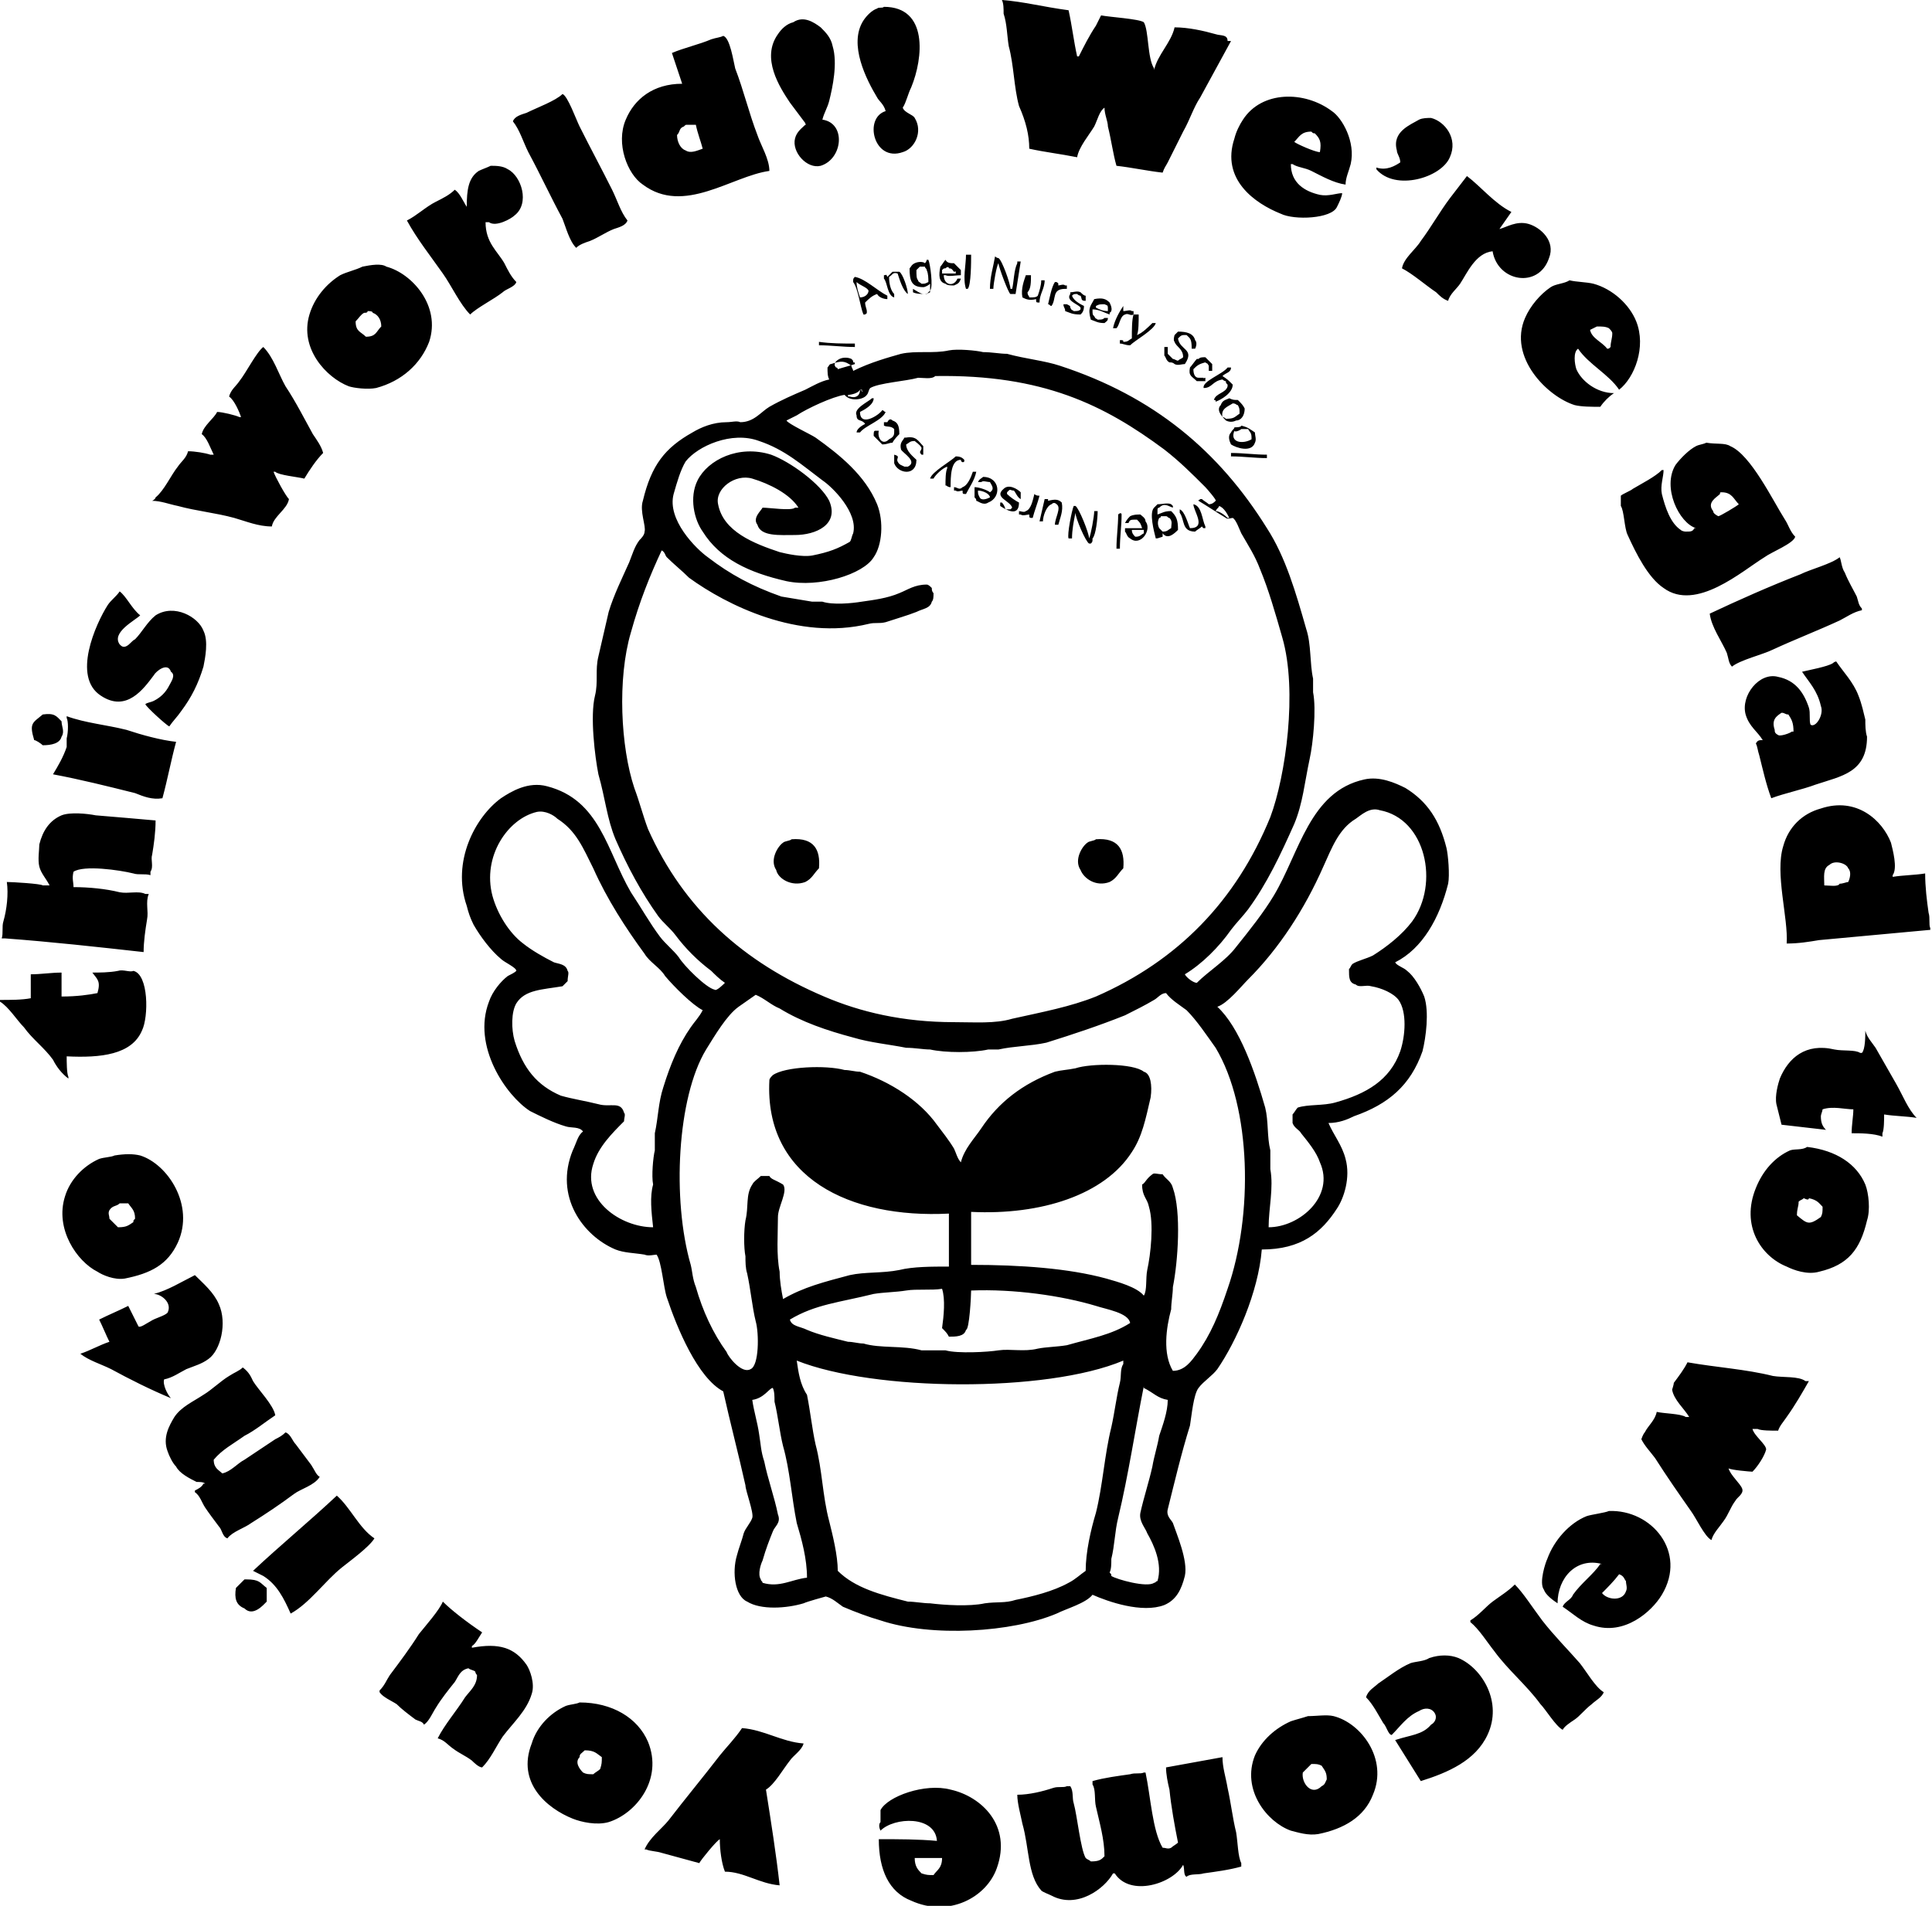 <svg xmlns="http://www.w3.org/2000/svg" viewBox="0 0 113 111.5"><path d="M60.2 8.7c.9.2 1.8.3 2.8.5.1-.6.7-1.3 1-1.8.2-.4.3-.9.6-1.1 0 .4.2.8.2 1.1.2.8.3 1.6.5 2.3.9.1 1.8.3 2.7.4.1-.3.2-.4.3-.6l.9-1.8c.4-.7.6-1.4 1-2L72 2.4h-.2c0-.4-.4-.3-.7-.4-.7-.2-1.6-.4-2.4-.4-.2.9-1 1.6-1.2 2.5V4c-.4-.6-.3-2.2-.6-2.7-.3-.2-2-.3-2.5-.4l-.3.6c-.4.6-.7 1.2-1 1.8H63c-.2-.9-.3-1.8-.5-2.7C61 .4 59.9.1 58.6 0c.1.2.1.5.1.8.2.6.2 1.3.3 1.9.3 1.1.3 2.4.6 3.5.4.9.6 1.7.6 2.5zm-6.9-3.6c-.2.4-.3.9-.5 1.2.1.3.6.4.7.6.5.8 0 1.8-.7 2-1.7.6-2.3-2-1-2.4-.1-.4-.4-.6-.5-.8-.6-1-1.7-3.1-.8-4.5.2-.3.5-.6.8-.7.1-.1.3 0 .4-.1 2.6 0 2.3 3 1.6 4.7zM48 9.7c-.8.2-1.7-.8-1.5-1.6.1-.4.4-.6.6-.8.1 0 0 0 0-.1L46.2 6c-.6-.9-1.7-2.6-.7-4 .2-.3.5-.6.9-.7.6-.4 1.2 0 1.6.3.3.3.6.6.7 1.1.3 1 0 2.4-.2 3.2-.1.4-.3.7-.4 1.1 1.4.2 1.2 2.3-.1 2.7zm-10.4 1.1c-.9-.6-1.6-2.4-1-3.8.5-1.2 1.6-2.1 3.3-2.1l-.6-1.8c.7-.3 1.6-.5 2.3-.8.3-.1.5-.1.7-.2.4.1.6 1.5.7 1.9.5 1.3.8 2.6 1.3 3.9.2.6.7 1.4.7 2.1-2.2.3-5 2.6-7.4.8zm-3.7-3.4c.6 1.2 1.3 2.5 1.9 3.7.3.6.5 1.3.9 1.8-.1.3-.5.4-.8.5-.5.2-.9.5-1.4.7-.3.1-.6.2-.8.4-.4-.4-.6-1.2-.8-1.7-.7-1.3-1.3-2.6-2-3.9-.3-.6-.5-1.3-.9-1.8.1-.3.5-.4.8-.5.6-.3 1.7-.7 2.1-1.1.3.1.8 1.5 1 1.9zm44.3 4.7c-.3.7-2.5.8-3.3.4-1.5-.6-3.5-2-2.7-4.4.1-.4.3-.8.5-1.1 1.1-1.7 3.6-1.7 5.2-.5.6.4 1.4 1.8 1.1 3.1-.1.4-.3.8-.3 1.2-.7-.1-1.4-.5-2-.8-.4-.2-.8-.2-1.1-.4h-.1c0 1.1.8 1.6 1.7 1.8.5.1 1-.1 1.3-.1 0 .2-.2.6-.3.8zm5.5-5.2c.8.2 1.6 1.2 1.1 2.3-.5 1.2-3.2 2-4.3.7v-.1c.6.2 1.1-.1 1.4-.3 0-.3-.2-.5-.2-.7-.3-1.1.8-1.5 1.3-1.8.2-.1.5-.1.7-.1zm-43.5.4h.5c.1.5.3 1 .4 1.4-.3.1-.7.3-1 .1-.3-.1-.5-.5-.5-.9.2-.2.1-.4.4-.5.1-.1.1-.1.2-.1zm37 1.6c-.3 0-1.4-.5-1.5-.6.3-.3.4-.6 1-.6.1.1.1.1.2.1.3.3.4.5.3 1.1zm-47.5 1c.8.4 1.3 2 .4 2.7-.2.2-1.1.7-1.5.4h-.2c0 1.2.7 1.7 1.1 2.4.2.4.4.8.7 1.1-.1.3-.6.4-.8.6-.5.4-1.5.9-1.9 1.3-.6-.6-1.1-1.7-1.6-2.4-.7-1-1.5-2-2.1-3.1.6-.3 1.1-.8 1.7-1.1.4-.2.8-.4 1.1-.7.3.2.5.7.7 1 0-1 .1-1.7.7-2.1.2-.1.5-.2.7-.3.3 0 .7 0 1 .2zm58.7 2.5c-.2.3-.5.7-.7 1 .4-.1 1-.5 1.7-.3s1.6 1 1.2 2c-.6 1.8-3 1.4-3.3-.4-1 .1-1.5 1.3-1.9 1.9-.2.3-.6.6-.7 1-.3-.1-.5-.3-.7-.5-.6-.4-1.4-1.1-2-1.4.1-.6.8-1.1 1.1-1.6.6-.8 1.1-1.7 1.7-2.5.3-.4.7-.9 1-1.3.8.6 1.6 1.6 2.6 2.1zm-31.6 2.5c0 .4 0 1.8-.2 2h-.1c-.2-.6 0-1.4 0-2h.3zm1.6.2c.2.1.7 1.5.7 1.8h.1c.1-.4.1-1.1.3-1.5v-.1h.2c-.1.6-.2 1.3-.3 1.9H59.1c-.1 0-.7-1.6-.7-1.8-.1.1-.3 1.2-.3 1.5h-.2c0-.7.2-1.3.3-1.9.1.1.2.1.2.1zm-4 2v-.5c-.1.1-.3.2-.4.2-.7 0-.8-.4-.8-1.1.1-.1.1-.2.3-.3.2-.1.5-.1.6 0 0 0 .1-.1.1-.2h.1c.1.2.3 1.6.1 1.8l-.2.2c-.3 0-.6 0-.8-.1v-.2c.5.3.6.4 1 .2zm1.4-1.7l.4.4v.3c-.3 0-.7.1-.9 0h-.1c0 .6.6.7.8.2h.2c-.1.3-.2.3-.4.4-.2 0-.4 0-.5-.1-.4-.1-.4-.5-.3-1 .1-.1.2-.3.3-.4.1.2.3.2.5.2zm-33.2.2c1.5.4 3.2 2.3 2.5 4.4-.5 1.3-1.6 2.3-3.1 2.7-.5.1-1.3 0-1.6-.1-1.3-.5-2.9-2.2-2.3-4.2.3-1 1-1.8 1.8-2.3.4-.2.9-.3 1.3-.5.5-.1 1.1-.2 1.4 0zm33.3.4h-.8v-.2c.1-.1.1-.1.2-.1.1-.1.2-.1.2 0 .2 0 .2.1.3.2.1 0 .1-.1.1.1zm-2.1-.4h.3c0 .1.1.1.1.2.1.2.1.5.1.7-.2.1-.2.1-.4.1-.1-.1-.2-.1-.2-.2-.1-.1-.1-.3-.1-.6l.2-.2zm-1.3.4c-.3-.1-.3.1-.5.2 0 .4.1.8.3 1v.2c-.4-.1-.4-.9-.6-1.1v-.2c.2 0 .1-.1.2.1l.3-.3h.4c.2.1.5 1 .5 1.3-.3-.2-.5-.9-.6-1.2zm7.8.1c0 .4 0 .8-.2 1 0 .2.1.2.1.3.3 0 .4 0 .5-.1.1-.3.2-.6.2-.9h.2c0 .5-.3.8-.3 1.3-.2 0-.2 0-.2-.2-.4.1-.6 0-.8-.1-.1-.5.1-1 .2-1.3h.3zm-8.4 1.2v.2c-.2 0-.5-.1-.6-.3-.3.1-.5.3-.7.5 0 .2.1.4.1.5 0 .2 0 .1-.1.2h-.1c-.2-.5-.3-1.5-.6-1.9 0-.2 0-.2.1-.3.6.1 1.3.8 1.9 1.1zm10.4-.4c-.8 0-.5.6-.8 1-.1 0-.1-.1-.2-.1.1-.4.2-1 .4-1.3h.1c.1.1.1 0 .1.2.1 0 .3-.1.4 0h.1v.2h-.1zm-12 .5c-.1-.3-.2-.6-.2-.9.2.2.6.3.7.5 0 .2-.2.4-.5.4zm42.9-.8c1.1.3 2.1 1.2 2.5 2.2.6 1.5-.1 3.3-1 4-.6-.9-1.8-1.5-2.4-2.4-.3.2-.2.9-.1 1.2.3.7 1.2 1.4 2.2 1.4-.3.2-.6.5-.8.8-.5 0-1.1 0-1.5-.1-1.6-.5-3.9-2.8-2.9-5.1.3-.7.9-1.4 1.5-1.8.3-.2.8-.2 1.1-.4.4.1 1 .1 1.4.2zM62.6 18c.1.2.1.1.2.2.2 0 .3 0 .4-.1V18c-.1-.2-.9-.4-.6-.8v-.1c.2 0 .4-.1.6 0 .1.1.2.2.3.2v.3c-.3 0-.2-.1-.3-.3-.1 0-.2-.1-.2-.1-.2 0-.2 0-.3.1.1.3.5.5.7.6 0 .3-.1.4-.2.5-.5 0-.6-.1-.9-.2 0-.2-.1-.2-.1-.4h.2c.2.1.2.1.2.2zm1.4.5c.1.2.1.1.2.2.2 0 .3 0 .4-.1h.2c0 .2-.1.2-.2.3-.4 0-.5-.1-.8-.2-.2-.7 0-.8.2-1.2.5-.1.7 0 .9.2.1.2.2.5 0 .6v.1c-.3-.1-.6-.3-1-.3 0 .3 0 .3.1.4zm.8-.3c-.3 0-.5-.1-.7-.2v-.1c.2-.1.2-.1.5-.1.2.1.2 0 .2.4zm.9 0c.2 0 .4-.1.5 0h.1v.2c-.2.1-.3-.1-.5 0-.3.1-.3.6-.5.8h-.2c.1-.5.4-1 .6-1.3v.3zm-44.2 0c.1 0 .3 0 .3.1.3.1.5.4.5.8-.3.3-.3.6-.9.6-.3-.3-.6-.3-.6-.9.2-.2.3-.4.5-.5.1 0 .2 0 .2-.1zm45.1.2c.1 0 0 0 0 0 0 .4 0 1-.1 1.2.3-.1.7-.5.9-.7h.2c-.1.4-1.2 1-1.5 1.3-.3 0-.4-.1-.6-.1v-.2c.2 0 .2 0 .2.1.3 0 .3-.1.5-.2 0-.5 0-1.1.1-1.4h.3zm26.8.7c.3 0 .5 0 .7.1.1.1.2.2.2.3 0 .3-.1.5-.1.8-.1.1-.1.1-.2.1-.3-.4-.9-.6-1-1.1l.4-.2zm-24 .5c-.3 0-.3 0-.5.2.1.7 1 .6.4 1.5-.2 0-.4.1-.6 0-.1-.1-.2-.1-.3-.1-.2-.1-.2-.3-.3-.4v-.4-.1h.2v.4l.3.3c.1 0 .2.1.3.1.1-.1.2-.1.3-.2 0-.5-.4-.6-.5-.9-.1-.1 0-.4 0-.4l.2-.2c.5 0 .9.1 1 .5.1.1.1.3 0 .5h-.2c0-.6-.1-.6-.3-.8zm-19.4.5v.2c-.7 0-1.4-.1-2.1-.1V20c.7.1 1.4.1 2.1.1zm-40.9 9c.5-.4.9-1.3 1.3-1.8.2-.3.5-.5.6-.9.4 0 1 .1 1.3.2h.2c-.2-.4-.4-1-.7-1.2.1-.5.7-.9.9-1.3.3 0 1.1.2 1.3.3h.1c-.1-.3-.4-1-.7-1.2.1-.4.4-.6.6-.9.4-.5 1-1.7 1.4-2 .6.6.9 1.6 1.3 2.3.6.9 1.1 1.9 1.6 2.8.2.3.5.7.6 1.1-.4.4-.8 1-1.1 1.5-.4-.1-1.5-.2-1.7-.4H16c.1.3.7 1.4.9 1.6-.1.6-.9 1-1 1.6-.8 0-1.5-.3-2.2-.5-1.1-.3-2.2-.4-3.3-.7-.5-.1-1-.3-1.5-.3.2-.1.2-.2.2-.2zm43.6-8.4c.9-.2 1.9 0 2.8-.2.5-.1 1.6 0 2 .1.5 0 1 .1 1.4.1 1.1.3 2.2.4 3.1.7 5.5 1.8 9.3 5 12.1 9.5 1.1 1.7 1.7 3.8 2.3 5.9.3.9.2 2 .4 2.9v.8c.2 1 0 3-.2 3.9-.3 1.4-.4 2.6-.9 3.8-.8 1.8-1.6 3.5-2.7 5-.3.4-.7.8-1 1.2-.7 1-1.7 2-2.7 2.6.1.2.5.5.7.5.7-.7 1.7-1.3 2.3-2.1.8-1 1.6-2 2.2-3 1.5-2.5 2.1-6.1 5.3-6.8.9-.2 1.8.2 2.4.5 1.3.8 2 1.9 2.4 3.5.1.4.2 1.6.1 2.1-.5 2-1.5 3.8-3.1 4.6.1.2.5.3.7.5.4.3.8 1 1 1.5.3.9.1 2.4-.1 3.2-.7 2-2 3.1-4 3.8-.4.2-.9.4-1.5.4.3.7.8 1.3 1 2.1.3 1.1-.1 2.3-.5 2.9-.9 1.4-2.1 2.4-4.4 2.4-.2 2.5-1.5 5.4-2.6 7-.3.4-.8.7-1.1 1.1-.3.4-.4 1.6-.5 2.2-.5 1.6-.9 3.3-1.3 4.9-.1.4.2.6.3.8.2.6.9 2.2.7 3.1-.2.8-.5 1.4-1.2 1.7-1.3.5-3.3-.2-4.2-.6-.4.5-1.5.8-2.1 1.1-2.6 1.1-7.3 1.4-10.3.4-.7-.2-1.5-.5-2.2-.8-.3-.2-.6-.5-1-.6 0 0-1.1.3-1.3.4-1 .3-2.5.4-3.3-.1-.7-.3-.9-1.7-.6-2.7.1-.4.3-.9.4-1.3.1-.3.4-.6.5-.9.1-.3-.4-1.6-.4-1.9-.4-1.8-.9-3.7-1.3-5.5-1.5-.8-2.7-3.7-3.3-5.5-.2-.6-.3-2.1-.6-2.5-.1 0-.5.1-.7 0-.6-.1-1.2-.1-1.7-.3-1.9-.8-3.6-3.1-2.5-5.8.2-.4.3-.9.6-1.1-.2-.3-.7-.2-1-.3-.7-.2-1.5-.6-2.1-.9-1.4-.9-3.4-3.8-2.4-6.4.2-.6.7-1.2 1.1-1.5.2-.1.4-.2.5-.3 0-.2-.7-.5-.9-.7-.6-.5-1.2-1.3-1.6-2-.2-.4-.3-.7-.4-1.1-.9-2.6.5-5.2 2-6.3.6-.4 1.6-1 2.7-.7 3.1.8 3.5 3.8 4.9 6.2.6.9 1.1 1.8 1.7 2.6.3.4.8.8 1.1 1.2.3.5 1.6 1.8 2.1 1.9.1.1.5-.3.6-.4-.3-.2-.6-.5-.8-.7-.8-.6-1.5-1.3-2.1-2.1-.3-.4-.7-.7-1-1.1-1-1.4-1.8-2.9-2.5-4.5-.5-1.2-.6-2.4-1-3.8-.2-1-.5-3.4-.2-4.6.2-.8 0-1.5.2-2.3.2-.9.4-1.7.6-2.6.3-1 .8-2 1.2-2.9.2-.5.3-.9.6-1.3.1-.1.3-.3.3-.5.1-.3-.3-1.2-.1-1.8.5-2.1 1.3-3.1 2.9-4 .5-.3 1.2-.6 2-.6.3 0 .6-.1.8 0 .8 0 1.2-.6 1.7-.9.7-.4 1.4-.7 2.1-1 .4-.2.9-.5 1.4-.6-.1-.2-.1-.4-.1-.7.1-.1.1-.2.2-.2.6-.2.8-.2 1.2.1 0 .1.1.2.1.3 1-.5 2.1-.8 2.8-1zm-2.7.6c-.3.1-.7.2-1 .3 0 0 0-.1-.1-.1-.2-.2 0-.4.2-.5.2-.1.5-.1.7 0 .1.1.1.1.1.2.1 0 .1 0 .1.1zm20.5-.4l.4.4v.4h-.2v-.3c-.1-.2-.1-.1-.2-.2-.4.1-.5.2-.7.4 0 .3.1.5.3.5h.3c0 .1 0 0 .1 0v.2H70c-.3-.3-.5-.3-.4-.8.1-.1.3-.4.4-.5h.1c.1-.1.2-.1.4-.1zm1.3.6h.2c0 .3-.3.3-.5.5.3.2.3.2.6.5 0 .5-.7.9-1 1 0-.1 0-.1-.1-.1.1-.4.7-.4.8-.8v-.1c-.1-.1-.1-.1-.1-.2-.1 0-.2-.1-.2-.1-.6.1-.6.5-1.1.5-.1-.4 1.1-.8 1.4-1.2zm-17.1.5c6.3-.1 9.9 1.7 13.4 4.3.9.7 1.6 1.4 2.4 2.2.1.1.7.8.6.8-.1.1-.2.2-.4.2-.1-.1-.3-.2-.4-.3h-.1c-.1.1-.1 0-.1.1.5.3 1.1.7 1.6 1 .1.1.3 0 .4 0 .2.1.4.7.5.9.4.7.8 1.3 1.1 2.1.5 1.2.9 2.6 1.3 4 .9 3.1.2 8.1-.7 10.5-2 4.9-5.4 8.4-10.2 10.5-1.5.6-3.1.9-4.9 1.3-1 .3-2.2.2-3.4.2-3 0-5.5-.6-7.6-1.5-4.7-2-8.2-5.1-10.3-9.8-.3-.8-.5-1.6-.8-2.4-.8-2.4-1-6.4-.2-9.1.5-1.8 1.1-3.3 1.8-4.8.2.1.2.3.3.4.4.4.9.8 1.3 1.2 2.2 1.6 6.4 3.7 10.5 2.7.4-.1.6 0 1-.1.6-.2 1.3-.4 1.8-.6.4-.2.8-.2.9-.6.1-.1.1-.3.1-.5-.1-.1-.1-.2-.1-.3-.1-.1-.2-.2-.3-.2-.7 0-1.1.3-1.6.5-.7.3-1.5.4-2.2.5-.6.1-1.7.2-2.3 0h-.6l-1.8-.3c-1.7-.6-3-1.3-4.3-2.3-.7-.5-2.4-2.2-2-3.7.2-.7.4-1.4.7-1.9.7-.9 2.7-1.8 4.3-1.2 1.5.5 2.5 1.4 3.7 2.3.6.4 2.1 1.9 1.8 3.1-.1.2-.1.4-.2.5-.7.4-1.2.6-2.2.8-.6.1-1.5-.1-1.9-.2-1.5-.5-3.3-1.2-3.6-2.8-.2-.9 1-1.8 2-1.5 1 .3 2.2.9 2.7 1.7h-.2c-.2.2-1.5 0-1.9 0-.1.2-.6.6-.3 1 .2.7 1.3.6 2.2.6 1.2 0 2.6-.6 2-2-.5-1-2.3-2.3-3.4-2.7-1.9-.6-3.7.3-4.3 1.5-.5 1-.2 2.3.3 3 1 1.6 2.7 2.4 4.9 2.9 1.9.4 4.5-.4 5.1-1.4.5-.7.6-2.1.2-3.1-.7-1.7-2.2-2.9-3.6-3.9-.3-.2-1.6-.8-1.7-1l.6-.3c.6-.4 2.1-1.1 2.8-1.2.3.4 1.1.3 1.3 0 .1-.1.1-.3.2-.4.5-.3 2.1-.4 2.8-.6.3 0 .8.1 1-.1zm-4.4.8c.2 0 .1 0 .1.1.1 0 .1 0-.1-.1 0 .4-.3.5-.6.4h-.1v-.1c.2 0 .6-.1.7-.3zm.8.5c0 .4-.6.7-.8.8 0 .9 1.1.2 1.3-.1.1 0 .1.1.2.1-.2.5-1.2.8-1.5 1.2h-.2c0-.2.3-.4.5-.5-.2-.3-.5-.1-.5-.5-.2-.4.7-.8.9-1h.1zm21.3.1c.2.2.3.3.4.5 0 .4-.2.7-.5.7-.2.1-.4.1-.6 0-.2-.2-.6-.6-.3-.9.1-.3.3-.3.5-.4.2.1.3.1.5.1zm-.3.2c.2 0 .2.1.3.1.1.2.1.2.1.5-.3.2-.3.3-.8.3 0 0-.1-.1-.2-.1-.1-.5.3-.6.6-.8zm-19.9 1c.3.1.4.3.4.8-.1.1-.3.3-.4.5-.2 0-.3.1-.6.1l-.5-.5c0-.2 0-.3.1-.3h.2c-.1.4.2.9.6.5.2-.1.3-.2.3-.4v-.2c-.2-.2-.4-.1-.6-.2v-.2h.2c.1-.2.2-.2.3-.1zm21.2.7c0 .2.1.4 0 .6-.2.6-1.1.3-1.4.1-.1-.2-.2-.5 0-.7.1-.2.2-.2.2-.3.1 0 .4 0 .4-.1.4.1.5.2.8.4zm-.8-.2h.4c.1.2.2.2.2.5v.1c-.5.3-1.3.2-1-.5 0 .1.3 0 .4-.1zm-18.6 1v.5h-.1c-.2-.2 0-.2 0-.4-.1-.2-.3-.3-.4-.4-.3 0-.3.1-.5.2 0 .4.4.7.6.9 0 1-1.1.8-1.3.2v-.5c.4.1.1.2.2.4s.2.2.4.3h.2c.6-.3-.3-.8-.4-1-.1-.4.1-.5.2-.7h.1c.6-.1.7.2 1 .5zm47.2 0c1.2.5 2.5 3.2 3.2 4.3.2.3.3.7.6 1-.1.4-1.4.9-1.8 1.2-1.3.8-4 3.2-5.9 1.8-.9-.6-1.6-2-2.1-3.1-.2-.4-.2-1.4-.4-1.7V29c.1-.1.6-.3.7-.4.5-.3 1.3-.7 1.7-1.1h.1c0 .4-.2.9-.1 1.4.2.8.5 1.7 1.1 2.1.1.1.3.1.3.1.3 0 .4 0 .5-.2h.1c-1-.3-2-2.4-1.2-3.7.3-.4.8-.9 1.2-1.1.2-.1.4-.1.6-.2.6.1 1.1 0 1.4.2zm-27.1.5v.2c-.7 0-1.4-.1-2.1-.1v-.2c.7 0 1.4.1 2.1.1zm-18.8 1.8c0-.3 0-.8.1-1v-.1c-.3.1-.7.5-.8.7h-.2c.1-.4 1.2-1 1.5-1.3.3 0 .4.1.5.2v.1c-.1.1-.2 0-.2-.1-.6 0-.6 1-.6 1.6-.2 0-.2-.1-.3-.1zm1.2.5c-.2 0-.2 0-.2-.2-.1 0-.3.1-.4 0h-.1v-.2c.2 0 .3.2.5 0 .3-.1.5-.6.6-.9h.2c-.1.5-.4.9-.6 1.3zm1.3.5c-.3.2-.6-.1-.7-.1 0-.1 0-.1-.1-.2v-.6c.3 0 .8.2.9.3.3-.2.1-.4 0-.6-.2 0-.4-.1-.5 0h-.2c.1-.2.2-.2.3-.3 1 0 1.1 1.2.3 1.5zm1.5-.7c-.2 0-.2-.1-.3 0l-.1.1v.1c.2.2.5.4.7.5 0 .9-.8.4-1.1.2v-.2h.1c.1.1.2.3.2.4h.3l.1-.1c-.1-.4-1.1-.6-.5-1.1.3-.3.8 0 1 .2v.4c-.2-.1-.3-.4-.4-.5zm-2.1 0c.3 0 .7.2.7.4-.2.1-.5.2-.6 0-.1-.2-.1-.2-.1-.4zm43.5.1c.6 0 .7.4 1 .7-.1.1-1.1.7-1.2.7-.2-.1-.3-.2-.3-.3-.4-.5.2-.8.4-1 0-.1 0-.1.1-.1zm-39.9.2c-.1.4-.3.9-.4 1.3-.2 0-.2 0-.2-.2-.1 0-.4.1-.5 0h-.1v-.2c.1 0 .3.1.4 0 .3-.1.4-.6.5-1 .1.1.2.1.3.1zm0 1.5c.1-.4.2-.9.3-1.3.1 0 0 0 0 0h.2v.1c.4-.1.6-.1.8.1.1.5-.1.9-.2 1.3h-.2c0-.4.4-1 .1-1.2-.1-.1-.2-.1-.3 0-.3.1-.5.7-.5 1h-.2zm6.8 1c-.1-.4-.4-1.5-.1-1.8l.2-.2c.3 0 .6-.1.8 0l.1.1v.1c-.3-.1-.5-.3-.8 0-.1 0-.1.1-.1.1v.3c.3-.1.4-.2.8-.2.3.3.4.5.4 1.1-.2.2-.6.6-.9.2v.2c-.3.1-.3.1-.4.1zm2.9-.7v.1c-.2 0-.1 0-.2-.1-.1.1-.3.2-.4.3-.8 0-.6-.7-.9-1.1v-.2c.3.1.5.9.6 1.1 1 0 .2-1 .2-1.4.5.1.5.9.7 1.3zm-7.6-1.2c.2.1.8 1.6.8 1.9.1-.2.3-1.3.3-1.6h.2c0 .4-.1 1.4-.3 1.6 0 .2 0 .2-.1.3h-.1c-.2-.1-.8-1.5-.8-1.8-.1.5-.2 1-.2 1.5-.1 0 0 0 0 0h-.2c-.1-.2.2-1.7.3-1.9h.1zm8.4 0c.3.1.5.5.6.7h-.1c-.2-.2-.5-.4-.7-.4 0-.1 0 0 0 0 .1-.2.2-.2.2-.3zm-5.7.5c0 .7-.1 1.3-.1 2h-.2c0-.7.1-1.3.1-2 .1-.1.2-.1.2 0zm1.1 0c.1.1.3.2.3.4.4.5-.3 1.5-.9 1-.2-.1-.2-.3-.3-.4v-.2h1c-.1-.3-.1-.3-.3-.5-.4 0-.4 0-.5.2h-.2c.1-.2.2-.3.3-.4.2-.1.4-.1.6-.1zm1.2.1h.3c.1 0 .1.1.2.1.2.2.1.4.1.6-.2.1-.2.2-.5.2l-.2-.2c-.1-.2-.1-.4 0-.6 0 0 .1 0 .1-.1zm-1 .8v.2c-.2.1-.2.2-.5.2-.1-.1-.2-.2-.2-.4h.7zm41 2.5c.2.5.5 1 .7 1.4.1.3.1.5.3.7v.1c-.5.1-.9.4-1.3.6-1.3.6-2.6 1.1-3.9 1.7-.6.3-1.9.6-2.4 1-.2-.2-.2-.5-.3-.8-.3-.7-.9-1.5-1-2.3 1.7-.8 3.5-1.6 5.3-2.3.6-.3 1.8-.6 2.3-1 .1.2.1.6.3.9zM8.2 36c-.3.3-1.7 1-1.2 1.7.1.1.2.2.4.1s.3-.3.5-.4c.4-.4.7-1 1.2-1.4 1.1-.7 2.5.1 2.8.9.3.6.1 1.6 0 2.1-.3 1-.7 1.8-1.3 2.6-.2.3-.5.6-.7.9-.2-.1-1.3-1.1-1.4-1.3.1-.1.3-.1.5-.2.4-.2.7-.5.9-.9.1-.2.4-.6.1-.8-.2-.6-.9 0-1 .2-.6.8-1.6 2.2-3.1 1.2-1.7-1.1-.3-4.2.4-5.3.2-.3.5-.5.7-.8.4.3.7 1 1.2 1.4zm99.2 2.7c.4.6 1 1.2 1.3 2 .2.5.3 1 .4 1.4 0 .3 0 .7.1 1 0 2.1-1.5 2.3-3 2.8-.8.3-1.8.5-2.6.8-.3-.8-.5-1.7-.7-2.5-.1-.3-.1-.5-.2-.7.1-.2.2-.2.4-.2-.3-.5-.8-.8-1-1.5-.3-1.1.8-2.5 1.9-2.2 1 .2 1.5.9 1.8 1.8.1.3 0 .8.1 1 .3.2.8-.6.6-1.1-.2-.9-.7-1.4-1.1-2 .4-.1 1.5-.3 1.8-.5.1-.1.2-.1.2-.1zm-3.2 3c.2 0 .2.1.4.1.2.3.3.5.3 1h-.1c-.1.1-.7.3-.8.2-.2-.1-.2-.2-.2-.3-.2-.6.1-.8.4-1zm-100.6.5c0 .3.2.6 0 .9-.1.4-.6.5-1.1.5-.1-.1-.4-.3-.5-.3-.3-1-.1-1 .5-1.5.7-.1.8.1 1.1.4zm4.3 4.2c-1.6-.4-3.2-.8-4.8-1.1.3-.5.6-1 .8-1.6v-.5c.1-.4.1-1 0-1.2v-.1c1.1.4 2.3.5 3.5.8.9.3 2 .6 2.9.7-.3 1.1-.5 2.2-.8 3.3-.6.1-1.1-.1-1.6-.3zm30.3 25.4c-1.9 0-4.2-1.6-3.5-3.7.3-1 1.1-1.8 1.8-2.5 0-.2.1-.4 0-.5-.2-.7-.8-.3-1.5-.5-.8-.2-1.5-.3-2.2-.5-1.4-.6-2.2-1.6-2.7-3.2-.2-.7-.2-1.7.1-2.2.5-.8 1.5-.8 2.7-1l.3-.3c0-.3.1-.5 0-.6-.1-.4-.5-.4-.8-.5-.6-.3-1.3-.7-1.8-1.1-.8-.6-1.5-1.7-1.8-2.8-.6-2.3.9-4.5 2.6-4.9.5-.1 1 .2 1.2.4 1.1.7 1.5 1.7 2.1 2.9.8 1.8 1.9 3.5 3 5 .3.5.9.8 1.2 1.3.5.6 1.6 1.7 2.2 2-.2.4-.5.7-.7 1-.7 1-1.2 2.2-1.6 3.5-.3.9-.3 1.8-.5 2.7v1c-.1.4-.2 1.5-.1 2-.2.7-.1 1.6 0 2.5zm36 0c0-1.1.3-2.3.1-3.4v-1.1c-.2-.8-.1-1.7-.3-2.5-.6-2.1-1.5-4.7-2.8-5.9.6-.2 1.4-1.2 1.8-1.6 1.8-1.8 3.3-4.1 4.4-6.6.5-1.1.9-2.2 1.9-2.8.3-.2.8-.7 1.4-.5 2.7.5 3.5 4.3 1.9 6.5-.6.8-1.5 1.5-2.3 2-.4.2-.9.3-1.2.5-.1.1-.1.2-.2.3 0 .5 0 .8.4.9.2.2.6 0 .9.1.6.1 1.3.4 1.6.8.5.7.4 2.1.1 3-.6 1.7-2 2.5-3.8 3-.7.2-1.6.1-2.2.3-.1.1-.2.3-.3.4v.5c.1.3.4.4.5.6.4.5.9 1.1 1.1 1.7.9 2-1.2 3.8-3 3.8zm30.1-22.3c.3-1.1 1.1-1.9 2.2-2.2 2.1-.7 3.6.7 4.1 2 .1.4.4 1.5.1 1.9v.1c.6-.1 1.3-.1 1.9-.2 0 .8.1 1.6.2 2.3.1.3 0 .7.1.9v.1c-2.2.2-4.3.4-6.5.6-.6.1-1.2.2-1.9.2.1-1.5-.7-4.1-.2-5.7zM2.5 51.8h.4c-.2-.4-.5-.7-.6-1.1-.1-.4 0-1 0-1.3.2-.8.6-1.4 1.3-1.7.5-.2 1.5-.1 2 0 1.2.1 2.4.2 3.5.3 0 .7-.1 1.4-.2 2-.1.3.1.7-.1 1v.2c-.3-.1-.7 0-1-.1-.8-.2-2.9-.5-3.5-.1-.1.4 0 .6 0 .9.9 0 1.9.1 2.7.3.5.1 1.1-.1 1.5.1h.2c-.2.5 0 1-.1 1.5-.1.6-.2 1.3-.2 1.9-2.7-.3-5.4-.6-8.1-.8H.1c.1-.3 0-.7.1-1 .2-.7.3-1.6.2-2.3.3 0 2 .1 2.1.2zm45.4-1c-.3.3-.4.6-.8.8-.8.3-1.6-.2-1.7-.7-.4-.6.1-1.4.4-1.6.1-.1.4-.1.5-.2 1.3-.1 1.7.6 1.6 1.7zm17.8 0c-.3.3-.4.6-.8.8-.8.3-1.5-.2-1.7-.7-.4-.6.1-1.4.4-1.6.1-.1.4-.1.5-.2 1.3-.1 1.7.6 1.6 1.7zm41 1c0-.5-.1-1 .3-1.2.3-.3 1-.1 1.1.2.2.2.1.6 0 .8-.1 0-.3.1-.5.1-.1.2-.6.1-.9.1zm-101 6.3c.2-.7 0-.8-.3-1.2h-.1c.5 0 1.1 0 1.6-.1.3-.1.7.1.9 0 .9.2.9 2.7.5 3.5-.6 1.4-2.4 1.6-4.4 1.5 0 .3 0 1 .1 1.2v.1c-.4-.3-.7-.7-.9-1.1-.5-.7-1.2-1.2-1.7-1.9-.4-.4-.9-1.2-1.4-1.5v-.1c.6 0 1.3 0 1.8-.1V57c.6 0 1.2-.1 1.8-.1v1.4c.9 0 1.6-.1 2.1-.2zM56.8 74v-3.1c4.1.2 7.8-1 9.4-3.5.6-.9.8-1.9 1.1-3.2.1-.7 0-1.4-.4-1.5-.6-.5-3.1-.5-4-.2-.5.1-.8.1-1.2.2-1.9.7-3.3 1.8-4.3 3.3-.4.6-1 1.2-1.2 2-.2-.2-.3-.6-.4-.8-.3-.5-.7-1-1-1.4-1-1.4-2.7-2.5-4.5-3.1-.3 0-.6-.1-.9-.1-1.1-.3-3.5-.2-4.2.3-.1.1-.2.2-.2.3-.3 5.7 4.7 8.1 10.5 7.8v3.1c-1 0-2.1 0-2.9.2-1 .2-2 .1-2.9.3-1.5.4-2.7.7-3.9 1.4-.1-.5-.2-1.1-.2-1.6-.2-1-.1-2.2-.1-3.2 0-.6.6-1.5.3-1.9-.5-.3-.7-.3-.8-.5h-.5c-.2.2-.4.3-.5.5-.4.6-.2 1.3-.4 2.1-.1.6-.1 1.6 0 2.1 0 .3 0 .7.1 1 .2.9.3 2 .5 2.8.2.7.2 2.6-.3 2.8-.5.3-1.3-.7-1.4-1-.8-1.1-1.4-2.4-1.8-3.8-.2-.5-.2-.9-.3-1.3-1.1-3.8-.8-9.8.9-12.6.5-.8 1.2-2 1.9-2.5.3-.2.7-.5 1-.7.5.2.9.6 1.4.8 1.3.8 2.8 1.3 4.3 1.7 1 .3 2.1.4 3.1.6.5 0 1 .1 1.4.1.9.2 2.5.2 3.4 0h.6c.9-.2 1.9-.2 2.8-.4 1.6-.5 3.1-1 4.6-1.6.6-.3 1.2-.6 1.7-.9.2-.1.4-.4.7-.4.3.4.8.7 1.2 1 .6.6 1.2 1.5 1.7 2.2 2.1 3.5 2.2 9.8.7 14.1-.5 1.5-1 2.7-1.8 3.8-.3.4-.7 1-1.4 1-.6-1-.4-2.5-.1-3.6 0-.4.1-.9.1-1.3.3-1.5.5-4.4 0-5.8-.1-.4-.4-.5-.6-.8-.3 0-.5-.1-.6 0-.4.3-.4.5-.6.6 0 .7.3.8.4 1.3.3 1 .1 2.8-.1 3.7-.1.5 0 1.2-.2 1.5-.4-.5-1.5-.8-2.2-1-2.2-.6-5-.8-7.9-.8zm49.8-9.1c0 .1-.1.3-.1.4 0 .4.1.6.3.8-.9-.1-1.7-.2-2.6-.3l-.3-1.2c-.1-.5.1-1.2.2-1.5.5-1.2 1.5-2.1 3.2-1.7.5.1 1.2 0 1.5.2h.1c.2-.2.2-1 .2-1.3.1.4.4.7.6 1l1.2 2.1c.4.7.7 1.5 1.2 2-.6-.1-1.3-.1-1.9-.2 0 .3 0 .9-.1 1.1v.2c-.5-.2-1.3-.2-1.8-.2 0-.5.1-1 .1-1.4-.5 0-1.2-.2-1.8 0zm2.5 4.4c.2.5.3 1.5.1 2.1-.4 1.7-1.1 2.6-2.8 3-.7.2-1.5-.1-1.9-.3-1.5-.6-2.7-2.4-1.8-4.6.4-1 1.1-1.8 2-2.2.3-.1.7 0 1-.2 1.7.2 2.9 1 3.4 2.2zM8.2 67.6c1.6.5 3.2 2.9 2.2 5.1-.6 1.3-1.6 1.8-3.1 2.1-.6.1-1.3-.2-1.6-.4-1.2-.6-2.5-2.5-1.9-4.4.3-1 1.1-1.8 2-2.2.3-.1.7-.1.9-.2.6-.1 1.1-.1 1.5 0zm97.6 2.5c.5.1.6.3.8.5 0 .3 0 .4-.1.6-.7.5-.8.4-1.4-.1 0-.4.1-.5.1-.8.1-.1.2-.1.3-.2.2.1.3.1.3 0zM7 70.4h.5c.2.3.4.4.4.9-.1.1-.1.1-.1.2-.3.2-.4.3-.9.3l-.5-.5c0-.2-.1-.3 0-.5.2-.3.4-.2.6-.4zm3 11.4c0 .1 0 .1 0 0-1.2-.5-2.4-1.1-3.5-1.7-.6-.3-1.3-.5-1.8-.9-.1 0 0 0 0 0 .6-.2 1.1-.5 1.7-.7-.2-.4-.4-.9-.6-1.3.6-.3 1.1-.5 1.7-.8l.6 1.2c.1.1.5-.2.7-.3.3-.2.8-.3 1-.5.3-.6-.4-1.1-.8-1.1.8-.2 1.6-.7 2.4-1.1.5.5 1.1 1 1.4 1.7.5 1.1.1 2.7-.6 3.2-.4.3-.8.4-1.3.6-.4.2-.8.5-1.3.6-.1.3.2.9.4 1.1zm46.8-6.3c2.5-.1 5.3.3 7.3.9.6.2 1.9.4 2 1-1.1.7-2.3.9-3.7 1.3-.6.1-1.2.1-1.7.2-.8.2-1.6 0-2.3.1-.6.1-2.4.2-3.1 0h-1.4c-1.1-.3-2.4-.1-3.4-.4-.3 0-.6-.1-.9-.1-.8-.2-1.7-.4-2.4-.7-.4-.2-.9-.2-1-.6 1.5-.9 2.9-1 4.9-1.5.6-.1 1.3-.1 1.9-.2.6-.1 1.5 0 2.1-.1.2.6.1 1.6 0 2.3.2.2.3.3.4.5.4 0 .9 0 1-.4.2 0 .3-2 .3-2.3zm-10.2 4.1c4.5 1.8 14.6 1.9 19.1 0v.2c-.2.3-.1.7-.2 1.1-.2.8-.3 1.7-.5 2.6-.4 1.6-.5 3.4-.9 5-.3 1-.6 2.3-.6 3.4-.3.2-.6.5-1 .7-.9.5-2.1.8-3.1 1-.6.2-1.1.1-1.8.2-.9.2-2.4.1-3.2 0-.4 0-.9-.1-1.3-.1-1.6-.4-3.1-.8-4.1-1.8 0-.9-.3-2.1-.5-2.9-.4-1.5-.4-3-.8-4.5-.2-.9-.3-1.9-.5-2.9-.4-.6-.5-1.3-.6-2zm57.1.9c.6.1 1.5 0 1.9.3h.2c-.4.7-.8 1.4-1.3 2.1-.2.3-.4.5-.5.8-.4 0-1 0-1.2-.1h-.3c.1.4.8.9.8 1.2-.1.4-.5 1-.8 1.3-.1 0-1.3-.1-1.4-.2.1.4.7.9.8 1.2.1.3-.3.5-.4.7-.3.4-.4.8-.7 1.2-.2.3-.6.7-.7 1.1-.4-.2-.9-1.3-1.2-1.7-.7-1-1.4-2-2.1-3.1-.3-.4-.6-.7-.8-1.1 0 0 .1-.3.2-.4.2-.4.6-.7.7-1.2.4.1 1.4.1 1.7.3h.2c-.3-.5-.9-1-1-1.6 0 0 .1-.3.1-.4.3-.4.6-.8.8-1.2 1.7.3 3.4.4 5 .8zm-88.9.3c.3.5 1.2 1.4 1.3 2 .1 0 0 0 0 0-.6.4-1.2.9-1.8 1.2-.7.5-1.3.8-1.8 1.4 0 .5.3.6.5.8.5-.1.9-.6 1.3-.8l1.8-1.2c.2-.1.4-.2.6-.4.3.1.4.5.6.7l.9 1.2c.2.3.3.6.5.7-.3.5-1.1.7-1.5 1-.8.6-1.7 1.2-2.5 1.7-.4.3-1.1.5-1.4.9-.3-.1-.3-.5-.5-.7-.3-.4-.6-.8-.8-1.1-.2-.3-.3-.7-.6-.9v-.1c.2-.1.4-.2.5-.4h.1c-.1-.1-.3-.1-.5-.1-.4-.2-1-.5-1.2-.9-.2-.2-.4-.6-.5-.9-.3-.8.1-1.5.4-2 .4-.6 1.1-.9 1.7-1.3.5-.3 1-.8 1.5-1.1.3-.2.6-.3.8-.5.4.3.5.6.6.8zM44 81.9c.7-.1 1-.7 1.2-.7.1.2.1.5.1.8.2.8.3 1.8.5 2.6.4 1.4.5 3 .8 4.5.3 1 .6 2.1.6 3.2-.1 0 0 0 0 0-.9.1-1.6.6-2.6.3 0-.1-.1-.1-.1-.2-.2-.3 0-.9.1-1.1.2-.7.4-1.2.6-1.7.1-.3.5-.5.3-1-.2-1-.6-2.1-.8-3.1-.2-.6-.2-1-.3-1.6-.1-.7-.3-1.3-.4-2zm24.3 0c0 .7-.3 1.5-.5 2.1-.1.6-.3 1.2-.4 1.8-.2.9-.5 1.8-.7 2.7-.1.5.3.9.4 1.2.4.7.9 1.8.6 2.8-.1 0-.1.1-.2.1-.4.3-2.2-.2-2.5-.4 0-.1 0-.1-.1-.2.1-.2.1-.5.1-.8.2-.8.2-1.6.4-2.4.6-2.5 1-5.2 1.5-7.7v.1c.6.3.8.6 1.4.7zM21.9 90c-.3.5-1.4 1.3-1.9 1.7-1 .8-1.9 2.1-3 2.7-.4-.9-.8-1.7-1.6-2.2l-.6-.3c-.1 0 0 0 0 0 1.6-1.5 3.3-2.9 4.9-4.4.8.7 1.3 1.9 2.2 2.5zm75.3 3.3c-.6 1-2.2 2.4-4 1.8-.7-.2-1.2-.7-1.8-1.1.1-.3.5-.4.6-.7.5-.7 1.2-1.2 1.6-1.8h.1c-1.5-.4-2.6.8-2.6 2.3-.3-.2-.7-.5-.8-.8-.3-.4.1-1.6.2-1.8.4-1.1 1.3-2.1 2.3-2.5.3-.1 1.1-.2 1.3-.3 2.5-.1 4.6 2.4 3.1 4.9zm-2.5-1.2c.3.1.3.3.4.4 0 .2.1.4 0 .6-.2.6-1.1.5-1.4.1.3-.3.7-.7 1-1.1zm-79.1.8v.8c-.2.2-.8.9-1.3.4-.5-.2-.6-.6-.5-1.2l.5-.5h.1c.8 0 .8.2 1.2.5zm74.6 1.9c.7.9 1.5 1.7 2.2 2.5.4.5.9 1.4 1.4 1.7-.1.3-.5.5-.7.7-.4.3-.7.7-1 .9-.3.2-.6.4-.7.6-.4-.2-1-1.2-1.3-1.5-.8-1.1-1.9-2-2.7-3.1-.4-.5-.9-1.3-1.4-1.7v-.1c.5-.3.9-.8 1.3-1.1.4-.3.9-.6 1.3-1 .5.5 1 1.3 1.6 2.1zm-62 .7c-.2.3-.4.7-.6.8v.1c1.6-.3 2.5 0 3.2 1 .2.3.5 1.1.3 1.7-.3 1-1.1 1.7-1.7 2.5-.4.6-.7 1.3-1.2 1.8-.2 0-.5-.3-.6-.4-.4-.3-.7-.4-1.1-.7-.3-.2-.5-.5-.9-.6.4-.8 1.1-1.6 1.6-2.4.3-.4.7-.7.7-1.3-.1-.1-.1-.2-.1-.2-.1-.1-.3-.1-.4-.2-.5.1-.6.5-.8.8-.4.5-.8 1-1.1 1.5-.2.3-.4.8-.7 1-.1-.2-.3-.2-.5-.3-.4-.3-.8-.6-1.1-.9-.3-.2-.8-.4-1-.7v-.1c.3-.3.4-.6.6-.9.6-.8 1.2-1.6 1.7-2.4.4-.5 1.2-1.4 1.4-1.9.5.5 1.4 1.2 2.3 1.8zM85.3 97c1.4.6 2.6 2.6 1.7 4.5-.7 1.5-2.3 2.2-3.9 2.7l-1.5-2.4c.9-.3 1.6-.3 2.1-.9.2-.1.4-.4.2-.7-.2-.3-.6-.3-.9-.1-.7.3-1.1.9-1.6 1.4-.2 0-.3-.5-.5-.7-.3-.5-.6-1.1-1-1.5.1-.4.5-.6.7-.8.6-.4 1.2-.9 1.9-1.2.3-.1.8-.1 1.1-.3.6-.2 1.2-.2 1.7 0zm-47.4 4.9c.9 2.2-.7 4.2-2.3 4.7-.7.2-1.6 0-2.1-.2-1.5-.6-3.3-2.1-2.4-4.4.3-1 1.1-1.8 2-2.2.3-.1.6-.1.8-.2 1.9 0 3.4.9 4 2.3zm40.1-1.5c1.6.4 3.2 2.5 2.3 4.6-.5 1.3-1.7 2-3.2 2.3-.6.1-1.2-.1-1.6-.2-1.4-.5-2.9-2.4-2.1-4.4.4-.9 1.2-1.6 2.1-2 .3-.1.7-.2 1-.3.5 0 1.1-.1 1.5 0zM47 102c-.1.4-.6.7-.8 1-.4.5-.9 1.4-1.4 1.7.3 1.9.6 3.8.8 5.6-1.2-.1-2.1-.8-3.2-.8-.2-.5-.3-1.3-.3-1.9-.2.1-1.1 1.2-1.2 1.4-.7-.2-1.5-.4-2.2-.6-.3-.1-.7-.1-.9-.2h-.1c.3-.7 1-1.2 1.4-1.7 1-1.3 2-2.5 3-3.8.4-.5.9-1 1.3-1.6 1.3.1 2.3.8 3.6.9zm-12.8.4c.6 0 .7.2 1 .4 0 .3 0 .4-.1.7-.1.1-.3.2-.4.3-.3 0-.4 0-.6-.1-.2-.2-.5-.6-.2-.9 0-.2.1-.2.3-.4zm37.3.4c0 .6.2 1.2.3 1.8.2.9.3 1.8.5 2.6.1.6.1 1.4.3 1.8v.2c-.7.2-1.5.3-2.2.4-.3.1-.8 0-1 .2-.2-.1-.1-.5-.2-.7-.6 1.1-3.1 1.9-4 .5h-.1c-.5.9-2.1 2.1-3.6 1.3-.2-.1-.5-.2-.6-.3-.8-.9-.7-2.5-1.1-3.9-.1-.5-.3-1.2-.3-1.7.7 0 1.5-.2 2.1-.4.3-.1.6 0 .8-.1h.2c.2.3.1.7.2 1 .2.7.4 2.7.7 3.2.1.1.2.1.3.2.5 0 .6-.1.8-.3 0-1-.3-2-.5-2.9-.1-.4 0-1-.2-1.3v-.2c.7-.2 1.5-.3 2.2-.4.3-.1.6 0 .8-.1h.1c.3 1.4.4 3.4 1 4.4.2 0 .3.1.5 0 .1-.1.3-.2.4-.3-.2-1-.4-2.1-.5-3.1-.1-.4-.2-.9-.2-1.3l3.3-.6zm5.2.4c.3 0 .4 0 .6.1.2.3.3.4.3.8-.1.2-.1.3-.3.4-.6.6-1.2-.2-1.1-.8l.5-.5zm-25.2 3.9c-.1-.2-.1-.4 0-.5v-.7c.4-.8 2.6-1.6 4.1-1.2 1.8.4 3.6 2.1 2.7 4.6-.6 1.7-2.8 2.9-5 1.9-1.3-.5-1.9-1.8-1.9-3.6 1.2 0 2.3 0 3.4.1-.1-1.5-2.5-1.4-3.3-.6zm2 1.6h1.6c0 .6-.3.7-.5 1-.3 0-.4 0-.7-.1-.2-.2-.4-.4-.4-.9z" fill-rule="evenodd" clip-rule="evenodd"/></svg>
